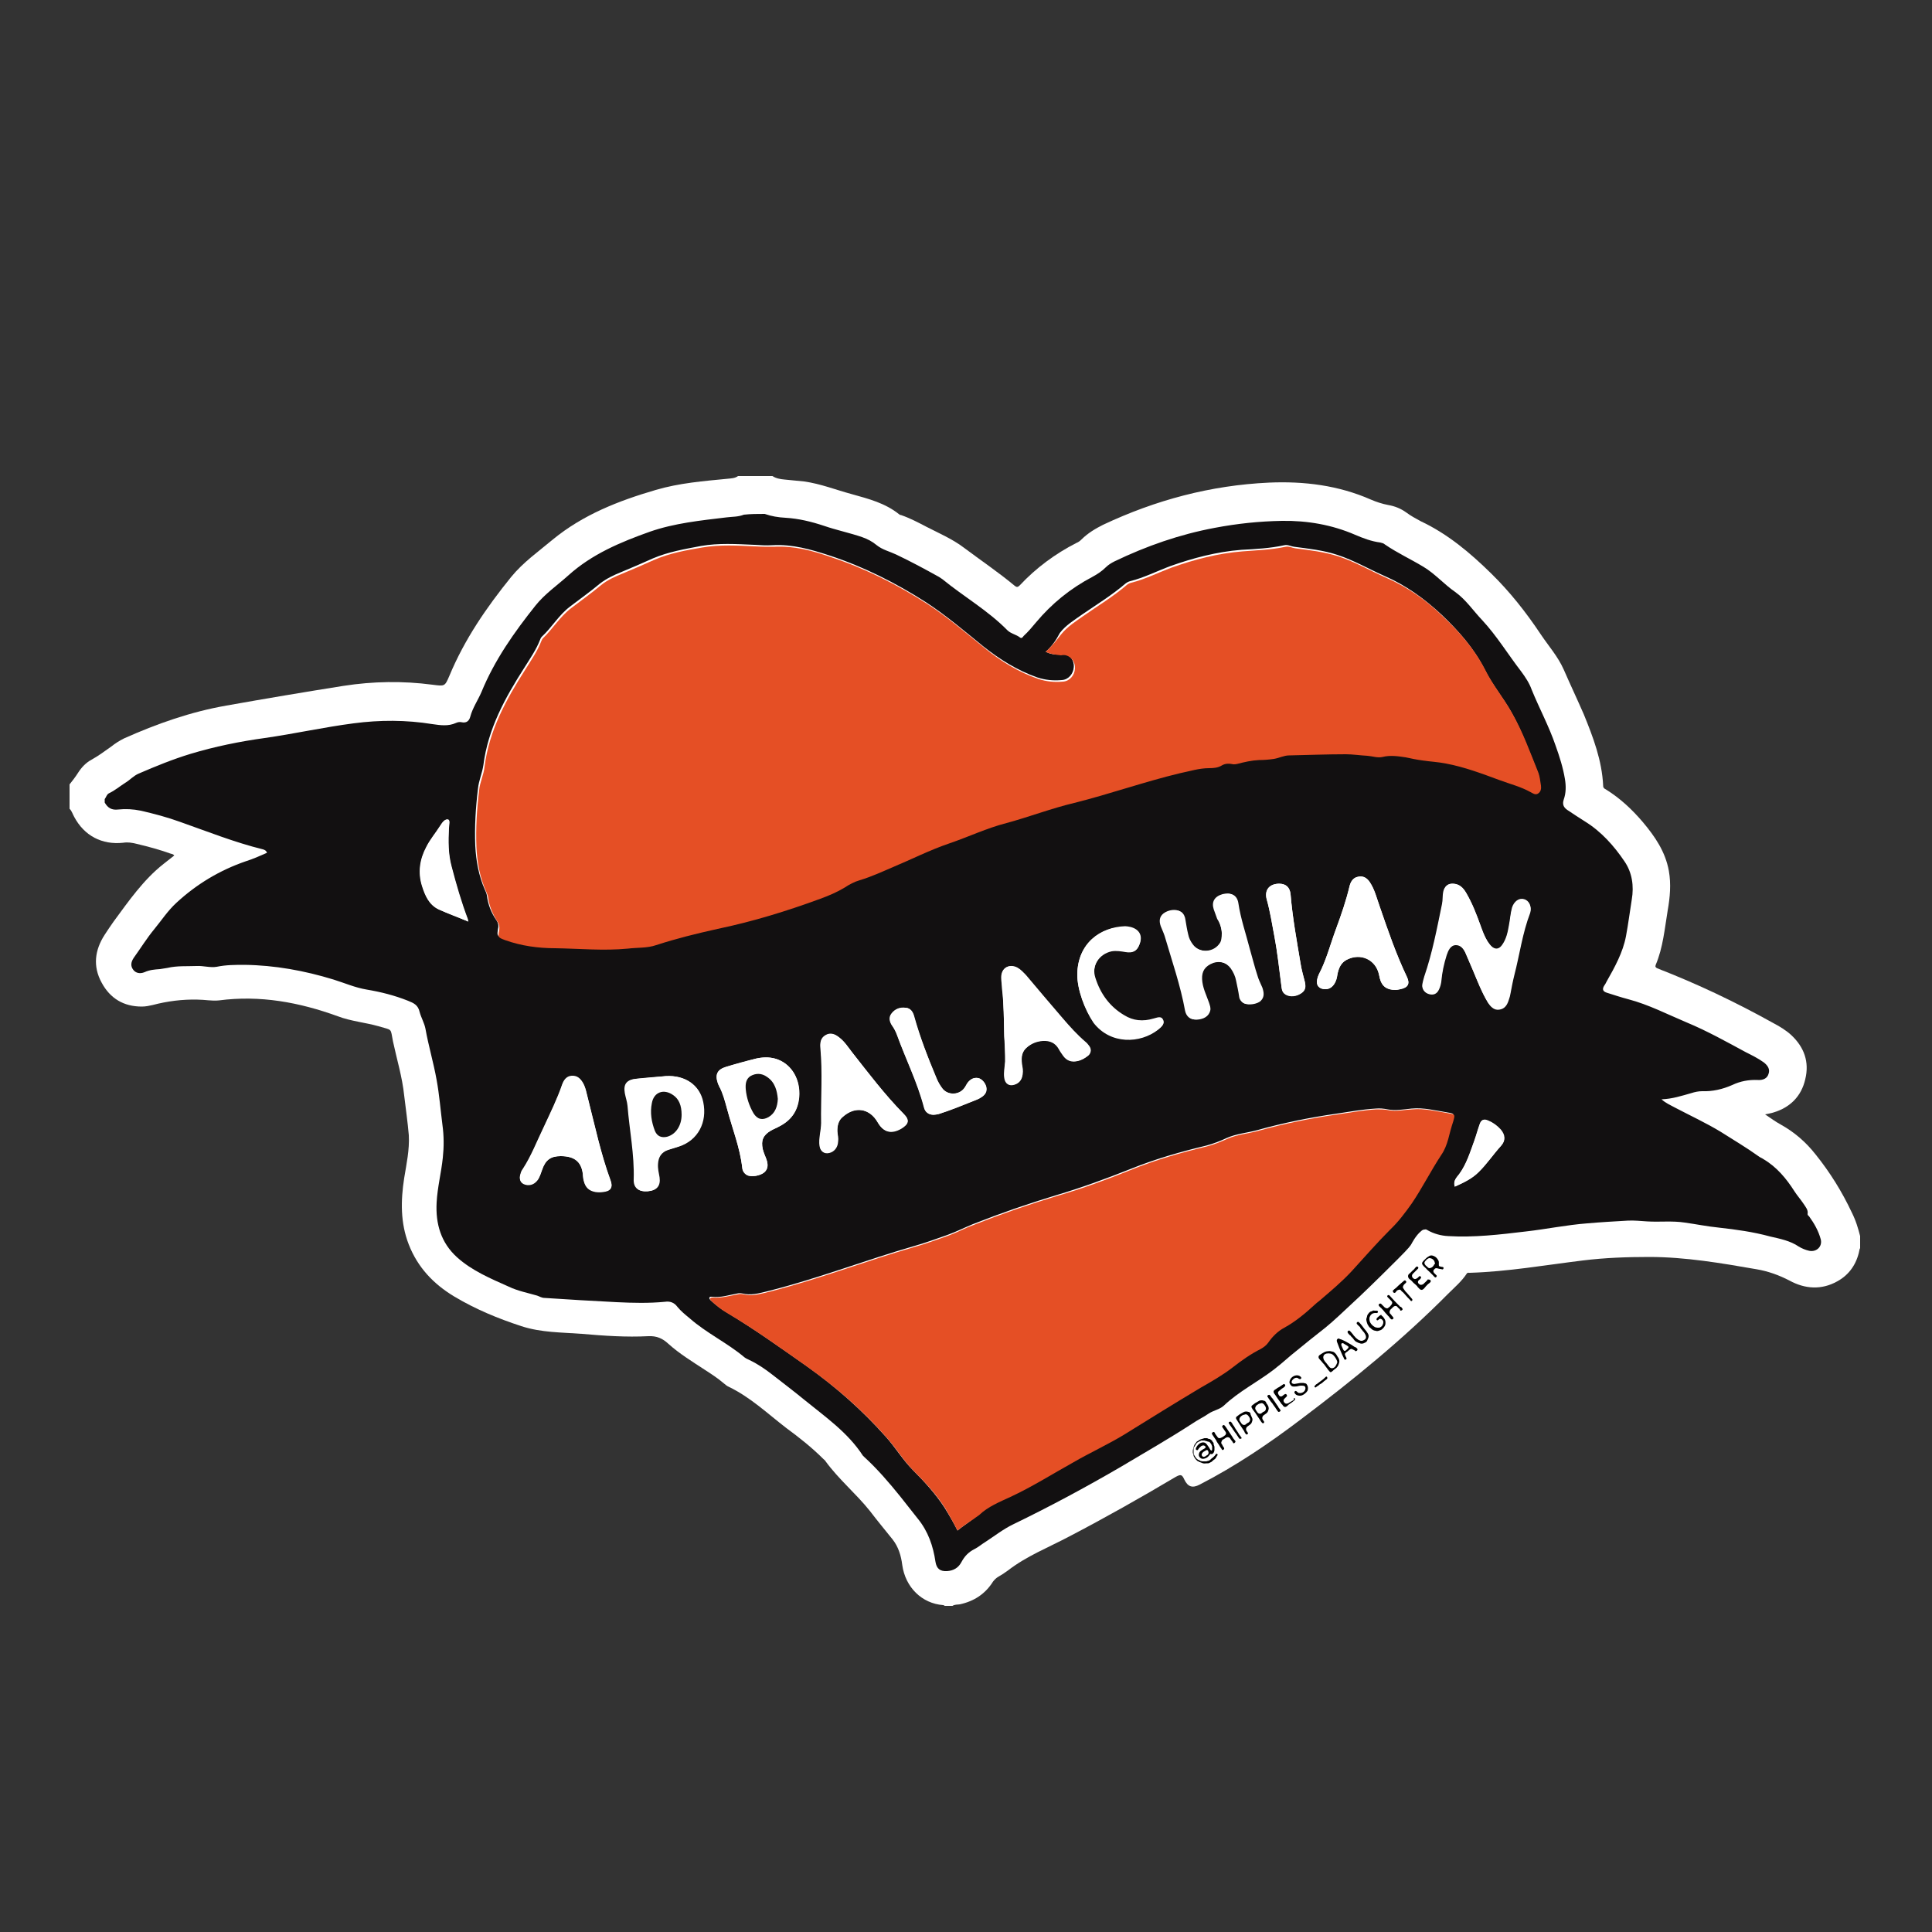 <svg xml:space="preserve" style="enable-background:new 0 0 500 500;" viewBox="0 0 500 500" y="0px" x="0px" xmlns:xlink="http://www.w3.org/1999/xlink" xmlns="http://www.w3.org/2000/svg" id="Layer_1" version="1.1">
<rect x="0" y="0" width="500" height="500" fill="#333333" stroke="none"/>
<style type="text/css">
	.st0{stroke:#000000;stroke-width:6;stroke-miterlimit:10;}
	.st1{fill:#FFFFFF;}
	.st2{fill:#121011;}
	.st3{fill:#E54F25;}
</style>
<path d="M543.8,761.2" class="st0"></path>
<g>
	<path d="M481.4,319.9c0,1,0,2.1,0,3.1c-0.1,0.2-0.2,0.4-0.2,0.6c-0.7,3.5-2.6,6.3-5.7,8c-4.1,2.3-8.4,2-12.4-0.2
		c-2.7-1.4-5.5-2.4-8.4-2.9c-9.2-1.6-18.5-3.2-27.9-3.2c-5.7,0-11.4,0.2-17.1,0.9c-9.8,1.2-19.5,2.9-29.3,3.2
		c-0.3,0-0.6-0.1-0.8,0.2c-1.3,2-3.2,3.6-4.8,5.2c-11.8,11.9-24.7,22.4-38.1,32.5c-8.3,6.3-16.9,12.1-26.2,16.9
		c-1.9,1-3.1,0.6-4-1.3c-0.6-1.3-0.9-1.4-2.2-0.7c-9.1,5.4-18.3,10.6-27.7,15.5c-5.3,2.8-10.9,5-15.7,8.7c-0.8,0.6-1.7,1.2-2.6,1.7
		c-0.5,0.3-0.9,0.7-1.3,1.2c-2,3.2-4.9,5.1-8.6,5.9c-0.6,0.1-1.3,0-1.9,0.4c-0.7,0-1.3,0-2,0c-0.1-0.1-0.3-0.2-0.4-0.2
		c-5.5-0.4-9.8-4.6-10.6-10.4c-0.3-2.4-1-4.7-2.5-6.6c-2-2.5-4-4.9-5.9-7.4c-3.6-4.5-8.1-8.2-11.5-12.9c-0.1-0.2-0.3-0.3-0.5-0.5
		c-3-3-6.3-5.6-9.7-8.1c-4.8-3.7-9.2-7.9-14.8-10.6c-0.5-0.2-0.9-0.6-1.3-0.9c-1.5-1.3-3.2-2.4-4.9-3.5c-3.2-2.1-6.5-4.1-9.4-6.7
		c-1.5-1.4-3-2.1-5.2-2c-5.7,0.3-11.5-0.1-17.2-0.6c-5.2-0.4-10.5-0.3-15.7-2c-6.1-2-11.9-4.4-17.4-7.7c-5.3-3.2-9.4-7.5-11.7-13.4
		c-2.2-5.6-2.1-11.4-1.2-17.2c0.6-3.7,1.4-7.3,1.2-11.1c-0.3-3.5-0.8-6.9-1.2-10.3c-0.5-4.8-1.9-9.3-2.9-14c-0.7-3.5,0-2.8-3.7-3.9
		c-3.5-1-7.2-1.3-10.6-2.6c-9.9-3.6-20.1-5.5-30.7-4.1c-1.9,0.2-3.7-0.2-5.6-0.2c-3.9-0.1-7.8,0.4-11.6,1.4
		c-0.9,0.2-1.8,0.4-2.8,0.4c-4.7,0-8.2-2.1-10.4-6.2c-2.3-4.2-1.8-8.4,0.8-12.4c0.8-1.2,1.5-2.3,2.3-3.4c3.9-5.3,7.7-10.8,12.9-14.9
		c0.9-0.7,1.9-1.5,2.8-2.2c-0.3-0.4-0.7-0.4-1-0.5c-2.8-1-5.7-1.8-8.7-2.5c-1.2-0.3-2.3-0.5-3.5-0.3c-5.5,0.6-10.1-1.8-12.7-6.7
		c-0.4-0.7-0.6-1.5-1.2-2.1c0-2.1,0-4.2,0-6.3c0.8-1,1.5-1.9,2.2-3c0.9-1.4,2-2.6,3.5-3.4c1.8-1,3.4-2.2,5.1-3.4
		c1-0.8,2.1-1.5,3.3-2.1c8.5-3.8,17.3-6.9,26.5-8.5c10.1-1.8,20.2-3.5,30.3-5.1c7.7-1.2,15.4-1.3,23-0.3c3.2,0.4,3.2,0.5,4.4-2.3
		c3.9-9.4,9.6-17.7,16-25.6c3.1-3.8,7.1-6.6,10.8-9.7c7.8-6.4,17-10,26.6-12.8c6.1-1.8,12.4-2.3,18.6-2.9c0.9-0.1,1.9-0.1,2.7-0.7
		c3,0,6,0,8.9,0c0.9,0.6,2,0.8,3.1,0.9c1.7,0.2,3.4,0.3,5.1,0.5c4.3,0.6,8.3,2.2,12.4,3.3c4.3,1.2,8.6,2.3,12.2,5.2
		c0.1,0.1,0.3,0.2,0.5,0.2c2.3,0.8,4.4,1.9,6.5,3c3.3,1.7,6.8,3.2,9.7,5.4c4.4,3.3,9,6.4,13.2,9.9c0.5,0.4,0.8,0.4,1.3-0.1
		c4.2-4.5,9.2-8.2,14.7-11c0.5-0.2,0.9-0.5,1.3-0.9c1.6-1.6,3.6-2.8,5.6-3.8c13.6-6.4,27.8-10.2,42.9-10.9c9.1-0.4,18,0.7,26.4,4.4
		c1.4,0.6,2.9,1.1,4.5,1.4c1.7,0.3,3.2,0.9,4.6,1.9c1.2,0.9,2.5,1.6,3.8,2.3c7,3.3,12.8,8.2,18.2,13.5c4.8,4.7,9,10,12.8,15.7
		c2,3,4.5,5.8,6,9.2c1.7,3.9,3.5,7.7,5.2,11.6c2.4,5.9,4.7,11.9,5,18.5c0,0.5,0.3,0.7,0.7,0.9c3.7,2.3,6.8,5.2,9.6,8.5
		c3.1,3.7,5.8,7.6,6.7,12.6c0.6,3.4,0.3,6.8-0.3,10.2c-0.8,4.8-1.2,9.6-3.1,14.1c-0.2,0.5,0,0.7,0.4,0.9c10.3,4,20.2,8.7,29.9,14.1
		c1.7,0.9,3.4,1.9,4.8,3.2c3.3,3.1,4.7,6.9,3.6,11.4c-1,4.4-3.9,7.3-8.2,8.6c-0.6,0.2-1.3,0.3-2.2,0.5c1.5,1,2.7,1.9,4,2.6
		c3.6,2,6.6,4.6,9.1,7.8c3.7,4.6,6.8,9.6,9.3,14.9C480.4,316.1,480.9,318,481.4,319.9z" class="st1"></path>
</g>
<g>
	<g>
		<path d="M197.9,133c1.7,0.6,3.5,0.9,5.4,1c3.4,0.2,6.7,1,10,2.1c3.2,1.1,6.6,1.8,9.8,2.9c1.4,0.5,2.6,1.1,3.8,2.1
			c1.5,1.2,3.3,1.6,5,2.4c3.8,1.8,7.5,3.8,11.1,5.8c0.3,0.2,0.6,0.4,0.9,0.6c5.5,4.5,11.8,8.1,16.8,13.2c0.9,0.9,2.3,1.1,3.3,1.9
			c0.4,0.3,0.7-0.1,0.9-0.4c1.2-1.1,2.2-2.3,3.2-3.5c4.1-4.9,8.9-8.8,14.6-11.8c1.3-0.7,2.5-1.5,3.5-2.5c0.6-0.6,1.4-1.1,2.2-1.5
			c8.3-4,16.9-7,26-8.7c5.8-1.1,11.5-1.7,17.4-1.8c6.5-0.1,12.9,1,18.9,3.6c2.1,0.9,4.2,1.7,6.5,2c0.4,0.1,0.9,0.2,1.2,0.5
			c3.2,2.2,6.7,3.8,10,5.8c3,1.8,5.3,4.5,8.2,6.5c2.8,2,4.7,4.9,7,7.3c3.8,4.1,6.7,8.9,10.1,13.3c1.1,1.5,2.1,3,2.7,4.7
			c2,4.9,4.5,9.5,6.2,14.5c1,2.8,1.9,5.6,2.4,8.6c0.3,1.8,0.3,3.6-0.3,5.3c-0.4,1.2-0.1,2,0.9,2.7c1.5,1,3,2,4.6,3
			c4.2,2.6,7.5,6.3,10.2,10.3c2,2.9,2.5,6.4,1.9,9.9c-0.5,3.1-0.9,6.3-1.5,9.5c-0.8,4.2-2.9,8-5,11.7c-0.2,0.4-0.4,0.8-0.7,1.2
			c-0.5,0.9-0.2,1.4,0.7,1.7c1.9,0.6,3.7,1.2,5.6,1.7c5.3,1.4,10.1,3.9,15.1,6c5.3,2.2,10.3,5,15.3,7.7c1.6,0.8,3.2,1.6,4.6,2.6
			c1.2,0.9,1.7,1.9,1.3,3c-0.3,1.1-1.3,1.7-2.8,1.6c-2.3-0.1-4.5,0.3-6.6,1.3c-2.5,1.1-5.1,1.7-7.8,1.6c-0.9,0-1.9,0.2-2.8,0.5
			c-2.5,0.7-4.9,1.5-7.7,1.6c1.1,1,2.3,1.5,3.4,2.1c4,2.1,8.1,4,11.9,6.3c3.3,2.1,6.7,4.1,9.9,6.4c0.4,0.3,0.8,0.4,1.2,0.7
			c3.4,2,5.9,5,8,8.3c0.7,1.1,1.6,2.1,2.4,3.3c0.5,0.8,1.2,1.5,1,2.6c0,0.3,0.2,0.4,0.4,0.6c1.3,1.8,2.4,3.7,3,5.9
			c0.5,1.9-1.1,3.4-3,3c-0.9-0.2-1.9-0.6-2.7-1.1c-2.2-1.5-4.8-2-7.4-2.6c-4.4-1.2-8.8-1.8-13.3-2.3c-3-0.3-5.9-0.9-8.8-1.3
			c-3.2-0.5-6.5-0.1-9.7-0.3c-1.7-0.1-3.4-0.3-5.1-0.2c-3.5,0.2-7,0.4-10.4,0.7c-5.3,0.4-10.6,1.5-15.9,2.1
			c-6.7,0.8-13.4,1.6-20.1,1.2c-1.9-0.1-3.7-0.6-5.3-1.5c-0.3-0.2-0.5-0.3-0.8-0.2c-0.4,0-0.7,0.2-0.9,0.4c-1.4,1.1-2.5,3.3-2.5,3.3
			c-0.3,0.5-0.5,0.9-3.5,3.9c-6.1,6.1-9.8,9.6-9.8,9.6c-4.6,4.3-6.9,6.5-9,8.2c-2.1,1.7-2.6,2-6.5,5.2c-3.9,3.1-3.7,3.2-6.9,5.7
			c-4.2,3.2-9,5.6-12.9,9.3c-1.1,1-2.7,1.2-4,2.1c-1.3,0.9-2.8,1.6-4.1,2.5c-6,3.9-12.3,7.5-18.5,11.2c-9.1,5.3-18.4,10.3-27.9,14.9
			c-2.5,1.2-4.8,3-7.1,4.5c-1,0.6-1.9,1.4-2.9,1.9c-1.6,0.8-2.6,1.9-3.4,3.4c-0.8,1.5-2.1,2.2-3.7,2.3c-1.8,0.1-2.7-0.6-3-2.4
			c-0.6-4.1-1.9-7.9-4.6-11.2c-1.5-1.9-3-3.8-4.5-5.7c-2.9-3.6-6-7.2-9.4-10.3c-0.1-0.1-0.2-0.2-0.3-0.3c-3.9-6-9.7-10-15.1-14.4
			c-2.8-2.3-5.6-4.4-8.4-6.6c-1.8-1.4-3.7-2.7-5.8-3.7c-0.4-0.2-0.9-0.4-1.3-0.7c-4.5-3.8-9.9-6.3-14.3-10.2
			c-1.1-0.9-2.2-1.8-3.1-2.9c-0.8-1.1-1.9-1.5-3.2-1.3c-4.2,0.4-8.3,0.3-12.5,0.1c-6.2-0.3-12.5-0.7-18.7-1.1
			c-0.7,0-1.3-0.4-1.9-0.6c-2.4-0.7-5-1.2-7.3-2.3c-4.7-2.1-9.5-4.1-13.4-7.6c-4.2-3.8-5.6-8.7-5.3-14.2c0.2-3.9,1.2-7.7,1.6-11.6
			c0.3-2.8,0.3-5.6-0.1-8.5c-0.5-3.9-0.8-7.8-1.5-11.6c-0.8-4.5-2.1-8.8-2.9-13.3c-0.3-1.5-1.1-2.8-1.5-4.3c-0.4-1.8-1.5-2.3-3-2.9
			c-3.5-1.4-7.1-2.3-10.7-2.9c-3-0.5-5.7-1.7-8.6-2.6c-7.5-2.3-15.2-3.7-23-3.8c-2.4,0-4.8,0-7.2,0.5c-1.7,0.3-3.5-0.3-5.2-0.2
			c-2.5,0.1-5.1-0.1-7.6,0.5c-0.6,0.1-1.2,0.2-1.9,0.3c-1.4,0.1-2.7,0.2-4,0.8c-1.2,0.5-2.3,0.2-2.9-0.6c-0.7-0.9-0.7-1.9,0.1-3.1
			c1.8-2.5,3.4-5.1,5.3-7.4c1.9-2.3,3.5-4.8,5.8-6.9c5.2-4.8,11.2-8.4,17.9-10.7c1.9-0.6,3.7-1.4,5.5-2.2c-0.2-0.6-0.7-0.8-1.1-0.9
			c-7.3-1.8-14.3-4.6-21.4-7.1c-3.3-1.2-6.7-2.1-10.2-2.9c-1.9-0.4-3.9-0.5-5.8-0.3c-1.7,0.2-2.7-0.4-3.5-1.8c0-0.3,0-0.6,0-0.9
			c0.4-0.5,0.5-1.2,1.1-1.5c1.5-0.7,2.8-1.8,4.2-2.7c1.2-0.7,2.1-1.8,3.5-2.4c4.4-1.9,8.8-3.7,13.4-5.1c6.3-1.9,12.7-3.2,19.2-4.1
			c7.7-1.1,15.3-2.8,23-3.8c6.8-0.9,13.6-0.9,20.4,0.2c2.1,0.3,4.1,0.6,6.1-0.3c0.4-0.2,1-0.3,1.4-0.2c1.3,0.3,2-0.3,2.3-1.4
			c0.6-2.3,2-4.3,2.9-6.4c3.4-8.3,8.5-15.5,14-22.4c2.4-3,5.6-5.2,8.5-7.8c6.1-5.5,13.5-8.6,21.1-11.3c6.3-2.2,13.1-2.9,19.8-3.7
			c1.5-0.2,3-0.1,4.5-0.7C194.3,133,196.1,133,197.9,133z M270.6,168.7c1.4,0.6,2.4,0.8,3.7,0.5c0.4-0.1,0.9-0.1,1.3,0
			c1.5,0.4,2.4,1.9,2.3,3.4c-0.1,1.8-1.4,3.3-3.1,3.4c-2.2,0.2-4.3,0-6.4-0.7c-5.1-1.8-9.6-4.6-13.9-8c-4.8-3.9-9.6-8-14.8-11.4
			c-7.8-5-16.1-9.2-24.9-12.1c-4.9-1.6-9.7-3-14.9-2.7c-1.6,0.1-3.1,0-4.7-0.1c-4.6-0.2-9.2-0.5-13.8,0.3c-4.2,0.8-8.4,1.5-12.4,3.2
			c-2.7,1.2-5.4,2.4-8.1,3.5c-2,0.8-3.9,1.7-5.6,3c-2.5,2.1-5.2,4-7.8,6c-2.9,2.2-4.7,5.4-7.3,7.8c-0.2,0.2-0.3,0.4-0.4,0.7
			c-1,2.6-2.6,4.9-4.1,7.3c-5,7.8-9.4,15.8-10.6,25.2c-0.3,2.1-1.2,4-1.4,6.1c-0.6,4.9-0.9,9.8-0.7,14.8c0.2,3.9,0.9,7.8,2.5,11.4
			c0.2,0.4,0.4,0.9,0.5,1.4c0.3,2.4,1.1,4.5,2.5,6.5c0.4,0.6,0.6,1.4,0.4,2.1c-0.3,1.9-0.3,1.9,1.5,2.6c4.2,1.6,8.6,2.1,13,2.1
			c6.3,0.1,12.5,0.7,18.8,0.1c2.4-0.2,5-0.1,7.3-0.9c5.2-1.7,10.6-3,15.9-4.2c9.1-2,17.9-4.6,26.6-7.8c2.2-0.8,4.3-1.7,6.3-2.9
			c1.2-0.8,2.5-1.4,3.9-1.9c2.9-1,5.7-2.2,8.6-3.4c4.9-2,9.5-4.4,14.5-6.1c5-1.7,9.7-3.9,14.9-5.3c5.9-1.5,11.6-3.7,17.5-5.2
			c9.2-2.3,18.2-5.5,27.4-7.7c2.5-0.6,4.9-1.4,7.5-1.3c1.2,0,2.3-0.1,3.3-0.7c1-0.6,2-0.5,3-0.3c0.4,0.1,0.7,0,1-0.1
			c1.8-0.5,3.6-0.9,5.6-1c1.3-0.1,2.6-0.1,3.9-0.3c1.3-0.2,2.5-0.9,3.9-0.9c4.9-0.1,9.8-0.2,14.7-0.3c1.9,0,3.8,0.2,5.6,0.4
			c1.3,0.1,2.6,0.5,3.9,0.3c2-0.5,4-0.1,6,0.1c1.5,0.2,2.9,0.5,4.3,0.8c2,0.3,4.1,0.4,6.1,0.8c4.8,0.9,9.4,2.6,13.9,4.3
			c2.7,1,5.5,1.6,8,3.1c0.6,0.3,1.2,0.8,1.9,0.4c0.8-0.5,0.9-1.3,0.8-2.1c-0.1-1.1-0.2-2.3-0.7-3.4c-2.1-5.2-4-10.5-6.8-15.4
			c-2.1-3.7-4.9-7-6.8-10.9c-2.8-5.5-6.7-9.9-11.1-14.1c-4.4-4.1-9.2-7.6-14.7-10c-4.1-1.8-8-4.1-12.3-5.5
			c-3.6-1.2-7.4-1.6-11.2-2.1c-0.8-0.1-1.6-0.6-2.5-0.4c-3.7,0.8-7.4,1-11.2,1.2c-6.3,0.5-12.4,2.1-18.3,4.2
			c-3.5,1.3-6.8,3-10.4,3.9c-0.4,0.1-0.8,0.3-1.2,0.6c-3.5,3-7.4,5.4-11.2,8c-2.1,1.5-4.3,2.8-5.8,4.8
			C273.3,165.7,272.2,167.3,270.6,168.7z M247.8,396.1c1.8-1.5,3.8-2.6,5.4-4.2c2.3-2.1,5.3-3.3,8.1-4.7c5.6-2.6,10.9-5.9,16.2-8.9
			c4.4-2.5,9-4.6,13.2-7.2c6.6-4.1,13.2-8.2,19.9-12.2c2.8-1.7,5.6-3.2,8.2-5.2c2.3-1.8,4.7-3.5,7.3-4.8c0.8-0.4,1.4-0.9,1.9-1.6
			c1.1-1.6,2.5-3,4.2-3.9c2.9-1.6,5.4-3.7,7.8-5.9c0.4-0.3,0.8-0.6,1.2-1c2.9-2.5,5.8-4.9,8.4-7.7c3.3-3.6,6.5-7.4,10-10.8
			c2.1-2.1,3.9-4.4,5.6-6.8c2.7-4,4.9-8.4,7.6-12.5c0.8-1.2,1.3-2.6,1.8-4.1c0.4-1.5,0.9-3,1.3-4.6c0.5-1.8,0.5-1.8-1.3-2.1
			c-3.1-0.5-6.1-1.3-9.3-1c-2.1,0.2-4.1,0.6-6.2,0.2c-1-0.2-2-0.3-3.1-0.2c-3.4,0.2-6.7,0.8-10,1.3c-7,1-13.9,2.4-20.7,4.3
			c-2.6,0.7-5.3,0.9-7.8,2c-1.7,0.8-3.5,1.5-5.4,2c-6.7,1.6-13.3,3.5-19.7,6.1c-6.3,2.5-12.6,4.8-19,6.7c-7.3,2.2-14.5,4.7-21.6,7.5
			c-2.2,0.9-4.4,2-6.6,2.8c-2.9,1-5.8,2.1-8.7,2.9c-12.5,3.6-24.6,8.3-37.2,11.5c-2.1,0.5-4.2,1.2-6.4,0.9c-0.6-0.1-1.2-0.3-1.8-0.2
			c-2.3,0.4-4.5,1.2-6.9,0.9c-0.6-0.1-0.9,0.3-0.3,0.9c1.3,1.2,2.8,2.4,4.4,3.3c7,4.2,13.7,9,20.4,13.7c7.6,5.4,14.5,11.5,20.7,18.5
			c2.4,2.7,4.3,5.9,6.9,8.5c3,3,5.8,6.1,8.1,9.6C245.7,392.2,246.8,394.1,247.8,396.1z M376,228.7c-1.3,0-2.2,0.7-2.5,2.1
			c-0.2,1-0.1,2.1-0.3,3.1c-1.3,6.3-2.5,12.7-4.6,18.8c-0.2,0.7-0.4,1.4-0.5,2c-0.2,1.1,0.5,2.1,1.7,2.4c1.1,0.3,1.9-0.1,2.5-1.2
			c0.3-0.6,0.5-1.3,0.6-2c0.2-2.3,0.7-4.6,1.4-6.9c0.4-1.2,1-2.6,2.4-2.6c1.3,0,2.1,1.1,2.6,2.3c0.6,1.4,1.2,2.8,1.8,4.2
			c1.2,2.8,2.3,5.7,3.9,8.4c0.6,1,1.5,2,2.9,1.8c1.5-0.2,2.1-1.3,2.5-2.6c0.2-0.5,0.3-1,0.4-1.5c0.3-1.6,0.6-3.2,1-4.8
			c1.4-5.4,2.1-10.9,4.1-16.1c0.6-1.5-0.2-3.1-1.5-3.4c-1.3-0.4-2.6,0.6-3.1,2.2c-0.4,1.5-0.5,3.1-0.8,4.6c-0.3,1.8-0.7,3.6-1.8,5.1
			c-0.8,1.1-1.8,1.2-2.8,0.2c-0.4-0.4-0.7-0.9-1-1.3c-0.8-1.3-1.3-2.7-1.8-4.1c-1-2.9-2.1-5.7-3.7-8.4
			C378.7,229.8,377.7,228.7,376,228.7z M316.2,241.5c0,1.3-0.1,1.8-0.4,2.4c-1.6,2.7-5.5,2.9-7.4,0.4c-0.6-0.8-1-1.7-1.2-2.6
			c-0.2-1.2-0.4-2.5-0.7-3.7c-0.2-0.8-0.4-1.6-1.1-2.1c-1-0.7-3-0.5-4.3,0.5c-1,0.8-1.2,1.9-0.7,3.3c0.3,0.8,0.7,1.6,1,2.5
			c1.9,6.5,4.1,12.8,5.3,19.4c0.3,1.4,1.3,2.3,2.6,2.2c1.9,0,3.2-0.8,3.6-2.3c0.2-0.7-0.1-1.4-0.3-2.1c-0.7-2-1.7-3.9-1.8-6.1
			c-0.1-2.1,0.8-3.5,2.9-4.2c1.8-0.6,3.6-0.1,4.8,1.5c0.7,1,1.2,2.1,1.4,3.2c0.3,1.4,0.6,2.8,0.8,4.2c0.1,0.7,0.5,1.2,1.1,1.6
			c1,0.5,3.4,0.1,4.2-0.7c1-1,0.8-2.2,0.4-3.4c-0.1-0.3-0.3-0.6-0.4-0.9c-0.3-0.6-0.6-1.3-0.8-2c-0.7-2.4-1.4-4.9-2.1-7.3
			c-1.1-3.8-2.3-7.6-2.9-11.6c-0.3-2.1-1.8-2.8-3.8-2.3c-2.1,0.6-2.9,2-2.3,3.9c0.3,0.8,0.6,1.7,0.9,2.5
			C315.9,239.2,316.2,240.5,316.2,241.5z M361.2,256.2c0.2,0,0.7-0.1,1.2-0.2c2-0.4,2.5-1.4,1.7-3.2c-2.8-5.8-4.9-12-7-18.1
			c-0.8-2.2-1.3-4.4-2.6-6.4c-0.7-1.1-1.7-1.7-3-1.4c-1.2,0.2-1.9,1.2-2.2,2.3c-0.9,3.8-2.2,7.5-3.5,11.1c-1.5,4-2.5,8.1-4.5,11.9
			c-0.2,0.4-0.3,0.8-0.4,1.2c-0.4,1.6,0.5,2.6,2.1,2.6c1.1,0,1.9-0.6,2.4-1.5c0.4-0.7,0.6-1.4,0.7-2.2c0.3-1.6,0.9-3.1,2.4-3.9
			c3.6-1.9,7.6,0,8.4,3.9c0.1,0.3,0.1,0.6,0.2,0.9C357.6,255.2,358.9,256.2,361.2,256.2z M216.7,292.8c0-1.7,0.4-2.9,1.3-3.8
			c3.2-2.8,7-2.2,9.1,1.4c1.5,2.6,3.4,3.1,6.1,1.6c2-1.1,2.2-2.2,0.6-3.8c-4.9-5-9.1-10.6-13.4-16c-1-1.3-1.9-2.7-3.2-3.7
			c-1.1-0.9-2.3-1.4-3.6-0.6c-1.2,0.7-1.4,1.9-1.3,3.2c0.6,6.5,0.1,13,0.2,19.5c0,2-0.7,4-0.4,6c0.2,1.3,1.1,1.9,2.4,1.7
			c1.3-0.3,2.2-1.4,2.3-2.9C217,294.5,216.7,293.6,216.7,292.8z M259.9,268.1c0.2,2.2,0.3,4.5,0.2,6.7c-0.1,1.4-0.4,2.8-0.2,4.2
			c0.2,1.5,1.3,2.2,2.7,1.7c0.9-0.3,1.5-0.9,1.8-1.8c0.3-0.9,0.2-1.8,0.1-2.8c-0.3-1.8-0.4-3.5,1.1-4.9c1.2-1.1,2.7-1.7,4.3-1.8
			c1.8-0.1,3.2,0.5,4.1,2.1c0.3,0.6,0.7,1.1,1.1,1.7c0.9,1.3,2.2,1.8,3.8,1.4c1-0.2,1.9-0.8,2.7-1.4c0.8-0.7,0.8-1.6,0.2-2.4
			c-0.3-0.4-0.6-0.7-1-1.1c-2.1-1.9-4-3.9-5.8-6c-3.2-3.8-6.4-7.5-9.6-11.3c-0.6-0.7-1.3-1.4-2.2-1.9c-2.2-1.1-4.1,0-4.1,2.5
			c0,0.9,0.2,1.9,0.2,2.8C259.8,259.8,259.8,263.9,259.9,268.1z M145.1,299.2c3.8,0,5.6,1.7,5.8,5.4c0,0.4,0.1,0.7,0.2,1.1
			c0.4,1.6,1.3,2.5,3,2.8c0.7,0.1,1.3,0.1,2,0c1.9-0.2,2.6-1.1,1.9-2.9c-2.5-6.8-4-14-5.8-21c-0.4-1.5-0.6-3-1.4-4.3
			c-0.6-1.1-1.5-1.9-2.9-1.7c-1.3,0.1-2,1.1-2.4,2.2c-1.3,3.8-3.1,7.5-4.8,11.1c-1.7,3.6-3.1,7.4-5.4,10.8c-0.3,0.4-0.4,0.9-0.6,1.3
			c-0.5,1.5,0.2,2.5,1.7,2.7c1.1,0.1,1.9-0.3,2.6-1.1c0.7-0.8,0.9-1.9,1.3-2.8C141.2,300.1,142.5,299.2,145.1,299.2z M206.9,283.1
			c0-4.4-2.4-8-6.2-9.1c-1.7-0.5-3.5-0.4-5.2,0c-2.5,0.7-5.1,1.4-7.6,2.1c-2.3,0.7-2.9,2-2.1,4.3c0.1,0.2,0.2,0.5,0.3,0.7
			c1.1,1.9,1.6,3.9,2.1,6c1.4,5,3.3,9.9,3.9,15.1c0.1,0.8,0.5,1.5,1.2,1.9c1.1,0.6,3.5,0.2,4.5-0.7c0.9-0.8,1.1-1.9,0.5-3.5
			c-0.3-0.8-0.7-1.7-0.9-2.5c-0.5-2.2,0.1-3.6,2.1-4.8c0.7-0.4,1.5-0.7,2.2-1.1C205.2,289.7,206.8,286.9,206.9,283.1z M172.3,278.5
			c-2.6,0.2-5.2,0.4-7.8,0.7c-2.4,0.3-3.2,1.4-2.8,3.7c0.2,1.1,0.6,2.2,0.7,3.3c0.5,6.3,1.8,12.6,1.6,19c-0.1,2.2,1.2,3.2,3.5,3.1
			c2.3-0.2,3.4-1.4,3-3.6c-0.2-1.2-0.5-2.3-0.4-3.5c0.1-1.8,0.9-3,2.6-3.6c1-0.3,1.9-0.6,2.9-0.9c4.8-1.6,7.3-6.2,6.2-11.5
			C181.1,280.9,177.3,278.2,172.3,278.5z M278.8,252.2c0,3.9,1.9,9.1,4.3,12.3c4.4,5.7,12.1,5.4,16.7,1.8c0.7-0.6,1.8-1.3,1.2-2.4
			c-0.5-1.1-1.6-0.5-2.5-0.3c-2.7,0.8-5.2,0.6-7.6-0.9c-3.7-2.2-6.1-5.5-7.4-9.6c-1.1-3.2,0.9-6.4,4.3-7.1c1.2-0.3,2.4-0.1,3.6,0.2
			c1.8,0.4,2.9-0.2,3.5-1.8c0.9-2.2,0-3.9-2.3-4.5c-0.5-0.1-1-0.2-1.4-0.2C284.8,239.9,278.9,244.1,278.8,252.2z M241.6,288.5
			c0.4,0,0.9-0.1,1.4-0.2c3-1,5.9-2.2,8.8-3.3c0.8-0.3,1.6-0.6,2.3-1.1c0.9-0.6,1.4-1.4,1.2-2.5c-0.2-1-1.2-2.2-2.1-2.4
			c-1.2-0.2-2,0.3-2.7,1.2c-0.3,0.4-0.5,0.9-0.8,1.3c-1.3,1.9-4.2,2.1-5.7,0.3c-0.7-0.9-1.3-1.9-1.7-3c-2.2-5.2-4.2-10.4-5.7-15.8
			c-0.3-1.1-0.9-2.1-2.2-2.2c-1.4-0.1-2.8,0.4-3.6,1.5c-0.8,1.1-0.5,2.2,0.2,3.2c0.5,0.7,0.9,1.5,1.2,2.3c2.2,6.3,5.3,12.3,7,18.8
			C239.4,287.8,240.4,288.5,241.6,288.5z M331.1,228.7c-2.5,0-3.9,1.5-3.3,3.9c0.9,3.2,1.4,6.4,2,9.6c0.8,4.2,1.2,8.5,1.8,12.7
			c0.1,0.7,0.1,1.5,0.7,2.1c0.9,0.9,2.7,1,4.1,0.2c1.3-0.7,1.6-1.6,1.3-3.1c-0.4-1.6-0.9-3.1-1.1-4.7c-1-6-2.1-11.9-2.6-18
			C333.8,229.6,332.8,228.8,331.1,228.7z M121.2,238.5c-0.1-0.4-0.2-0.5-0.2-0.6c-1.7-4.4-3-9-4.2-13.6c-0.9-3.2-0.8-6.6-0.7-10
			c0-0.8,0.4-2.1-0.2-2.2c-0.8-0.2-1.5,0.8-2,1.6c-1.2,1.9-2.6,3.5-3.6,5.5c-1.7,3.2-2.2,6.6-1.1,10.1c0.8,2.5,1.8,4.9,4.4,6.1
			C116.1,236.5,118.6,237.4,121.2,238.5z M376.5,307.1c2.2-1,4.4-2,6.1-3.7c2.2-2.1,3.8-4.6,5.8-6.8c1.2-1.4,1.1-2.8-0.1-4.2
			c-0.9-1-1.9-1.8-3.2-2.3c-1.2-0.5-1.8-0.3-2.2,0.9c-0.5,1.4-0.9,2.9-1.4,4.3c-1.1,3-2,6-3.9,8.6C377,304.7,376,305.6,376.5,307.1z" class="st2"></path>
		<path d="M270.6,168.7c1.6-1.4,2.8-3,4-4.5c1.6-2,3.8-3.4,5.8-4.8c3.7-2.6,7.7-5,11.2-8c0.3-0.3,0.8-0.5,1.2-0.6
			c3.6-0.9,6.9-2.6,10.4-3.9c5.9-2.1,12-3.7,18.3-4.2c3.7-0.3,7.5-0.4,11.2-1.2c0.9-0.2,1.7,0.3,2.5,0.4c3.8,0.5,7.5,0.9,11.2,2.1
			c4.3,1.4,8.2,3.7,12.3,5.5c5.5,2.4,10.4,5.8,14.7,10c4.4,4.1,8.3,8.6,11.1,14.1c1.9,3.8,4.7,7.1,6.8,10.9
			c2.8,4.9,4.7,10.2,6.8,15.4c0.4,1,0.5,2.2,0.7,3.4c0.1,0.8,0,1.6-0.8,2.1c-0.7,0.4-1.3-0.1-1.9-0.4c-2.5-1.4-5.3-2.1-8-3.1
			c-4.6-1.7-9.1-3.4-13.9-4.3c-2-0.4-4.1-0.5-6.1-0.8c-1.5-0.2-2.9-0.5-4.3-0.8c-2-0.3-4-0.6-6-0.1c-1.3,0.3-2.6-0.2-3.9-0.3
			c-1.9-0.1-3.8-0.4-5.6-0.4c-4.9,0-9.8,0.2-14.7,0.3c-1.3,0-2.6,0.7-3.9,0.9c-1.3,0.2-2.7,0.3-3.9,0.3c-1.9,0.1-3.7,0.5-5.6,1
			c-0.4,0.1-0.6,0.1-1,0.1c-1-0.2-2-0.3-3,0.3c-1,0.6-2.1,0.7-3.3,0.7c-2.6,0-5,0.8-7.5,1.3c-9.2,2.2-18.2,5.4-27.4,7.7
			c-5.9,1.4-11.6,3.6-17.5,5.2c-5.1,1.3-9.9,3.6-14.9,5.3c-5,1.7-9.7,4.1-14.5,6.1c-2.8,1.2-5.6,2.5-8.6,3.4
			c-1.4,0.4-2.7,1.1-3.9,1.9c-2,1.2-4.1,2.1-6.3,2.9c-8.7,3.2-17.5,5.9-26.6,7.8c-5.4,1.2-10.7,2.5-15.9,4.2
			c-2.3,0.8-4.9,0.6-7.3,0.9c-6.3,0.6-12.5,0-18.8-0.1c-4.4,0-8.8-0.6-13-2.1c-1.8-0.7-1.9-0.7-1.5-2.6c0.1-0.8,0-1.5-0.4-2.1
			c-1.3-2-2.2-4.1-2.5-6.5c-0.1-0.5-0.3-0.9-0.5-1.4c-1.6-3.6-2.3-7.4-2.5-11.4c-0.2-5,0.1-9.9,0.7-14.8c0.2-2.1,1.2-4,1.4-6.1
			c1.2-9.4,5.6-17.4,10.6-25.2c1.5-2.4,3.1-4.7,4.1-7.3c0.1-0.2,0.2-0.5,0.4-0.7c2.6-2.5,4.4-5.6,7.3-7.8c2.6-2,5.3-3.9,7.8-6
			c1.6-1.3,3.6-2.2,5.6-3c2.7-1.1,5.4-2.3,8.1-3.5c3.9-1.7,8.2-2.5,12.4-3.2c4.6-0.8,9.2-0.5,13.8-0.3c1.6,0.1,3.1,0.1,4.7,0.1
			c5.2-0.3,10.1,1,14.9,2.7c8.8,2.9,17.1,7.1,24.9,12.1c5.2,3.4,10,7.5,14.8,11.4c4.2,3.4,8.7,6.2,13.9,8c2.1,0.7,4.2,0.9,6.4,0.7
			c1.7-0.1,3-1.6,3.1-3.4c0.1-1.6-0.9-3-2.3-3.4c-0.4-0.1-0.9-0.1-1.3,0C272.9,169.4,272,169.3,270.6,168.7z" class="st3"></path>
		<path d="M247.8,396.1c-1-2-2.1-3.9-3.2-5.8c-2.3-3.6-5.2-6.7-8.1-9.6c-2.6-2.6-4.5-5.8-6.9-8.5
			c-6.1-7-13.1-13.1-20.7-18.5c-6.7-4.7-13.3-9.5-20.4-13.7c-1.6-0.9-3-2-4.4-3.3c-0.6-0.6-0.3-0.9,0.3-0.9c2.4,0.2,4.6-0.5,6.9-0.9
			c0.6-0.1,1.2,0.1,1.8,0.2c2.2,0.3,4.3-0.4,6.4-0.9c12.6-3.2,24.7-7.9,37.2-11.5c2.9-0.8,5.8-1.9,8.7-2.9c2.2-0.8,4.4-2,6.6-2.8
			c7.1-2.8,14.3-5.3,21.6-7.5c6.5-1.9,12.8-4.2,19-6.7c6.4-2.6,13-4.5,19.7-6.1c1.9-0.5,3.6-1.2,5.4-2c2.5-1.1,5.2-1.3,7.8-2
			c6.8-1.9,13.7-3.3,20.7-4.3c3.3-0.5,6.7-1.1,10-1.3c1.1,0,2.1,0,3.1,0.2c2.1,0.4,4.1-0.1,6.2-0.2c3.1-0.3,6.2,0.5,9.3,1
			c1.8,0.3,1.8,0.3,1.3,2.1c-0.5,1.5-0.9,3-1.3,4.6c-0.4,1.4-0.9,2.8-1.8,4.1c-2.7,4.1-4.9,8.5-7.6,12.5c-1.7,2.4-3.5,4.8-5.6,6.8
			c-3.5,3.5-6.7,7.2-10,10.8c-2.6,2.8-5.5,5.2-8.4,7.7c-0.4,0.3-0.8,0.6-1.2,1c-2.4,2.2-4.9,4.3-7.8,5.9c-1.7,0.9-3.1,2.3-4.2,3.9
			c-0.5,0.7-1.2,1.2-1.9,1.6c-2.6,1.3-5,3-7.3,4.8c-2.6,2-5.4,3.6-8.2,5.2c-6.7,4-13.3,8.1-19.9,12.2c-4.3,2.6-8.9,4.7-13.2,7.2
			c-5.4,3-10.6,6.3-16.2,8.9c-2.8,1.3-5.8,2.5-8.1,4.7C251.5,393.5,249.6,394.6,247.8,396.1z" class="st3"></path>
		<path d="M376,228.7c1.7,0.1,2.7,1.1,3.5,2.5c1.5,2.6,2.6,5.5,3.7,8.4c0.5,1.4,1,2.8,1.8,4.1c0.3,0.5,0.6,0.9,1,1.3
			c1,1,2,0.9,2.8-0.2c1.1-1.5,1.4-3.3,1.8-5.1c0.3-1.5,0.3-3.1,0.8-4.6c0.5-1.6,1.8-2.5,3.1-2.2c1.2,0.4,2,1.9,1.5,3.4
			c-2,5.2-2.7,10.7-4.1,16.1c-0.4,1.6-0.7,3.2-1,4.8c-0.1,0.5-0.2,1-0.4,1.5c-0.4,1.3-1,2.4-2.5,2.6c-1.4,0.2-2.2-0.8-2.9-1.8
			c-1.6-2.6-2.7-5.5-3.9-8.4c-0.6-1.4-1.2-2.8-1.8-4.2c-0.5-1.2-1.3-2.3-2.6-2.3c-1.4,0-2,1.4-2.4,2.6c-0.7,2.2-1.2,4.5-1.4,6.9
			c-0.1,0.7-0.3,1.4-0.6,2c-0.5,1.1-1.4,1.5-2.5,1.2c-1.2-0.3-1.9-1.3-1.7-2.4c0.1-0.7,0.3-1.4,0.5-2c2.1-6.1,3.3-12.5,4.6-18.8
			c0.2-1,0.1-2.1,0.3-3.1C373.8,229.4,374.7,228.6,376,228.7z" class="st1"></path>
		<path d="M316.2,241.5c0-1-0.4-2.3-0.9-3.6c-0.3-0.8-0.7-1.7-0.9-2.5c-0.6-2,0.2-3.4,2.3-3.9c2-0.6,3.5,0.2,3.8,2.3
			c0.6,4,1.9,7.7,2.9,11.6c0.7,2.4,1.3,4.9,2.1,7.3c0.2,0.7,0.5,1.3,0.8,2c0.1,0.3,0.3,0.6,0.4,0.9c0.4,1.2,0.6,2.4-0.4,3.4
			c-0.9,0.9-3.2,1.2-4.2,0.7c-0.7-0.3-1-0.9-1.1-1.6c-0.3-1.4-0.6-2.8-0.8-4.2c-0.2-1.2-0.7-2.3-1.4-3.2c-1.1-1.5-3-2.1-4.8-1.5
			c-2.1,0.8-3,2.1-2.9,4.2c0.1,2.2,1.1,4.1,1.8,6.1c0.2,0.7,0.5,1.3,0.3,2.1c-0.4,1.4-1.6,2.2-3.6,2.3c-1.3,0-2.4-0.8-2.6-2.2
			c-1.2-6.6-3.5-13-5.3-19.4c-0.2-0.9-0.7-1.7-1-2.5c-0.6-1.4-0.3-2.5,0.7-3.3c1.3-1,3.2-1.2,4.3-0.5c0.7,0.5,1,1.3,1.1,2.1
			c0.2,1.2,0.4,2.5,0.7,3.7c0.2,1,0.6,1.8,1.2,2.6c1.8,2.5,5.8,2.2,7.4-0.4C316.1,243.3,316.2,242.8,316.2,241.5z" class="st1"></path>
		<path d="M361.2,256.2c-2.4,0-3.6-1-4.1-3c-0.1-0.3-0.1-0.6-0.2-0.9c-0.8-4-4.7-5.8-8.4-3.9c-1.6,0.8-2.1,2.3-2.4,3.9
			c-0.1,0.8-0.3,1.5-0.7,2.2c-0.6,0.9-1.3,1.5-2.4,1.5c-1.6,0-2.5-1-2.1-2.6c0.1-0.4,0.2-0.8,0.4-1.2c2-3.8,3-7.9,4.5-11.9
			c1.4-3.7,2.6-7.3,3.5-11.1c0.3-1.1,0.9-2.1,2.2-2.3c1.3-0.3,2.3,0.4,3,1.4c1.3,1.9,1.8,4.2,2.6,6.4c2.1,6.1,4.2,12.2,7,18.1
			c0.9,1.8,0.3,2.8-1.7,3.2C362,256.1,361.4,256.2,361.2,256.2z" class="st1"></path>
		<path d="M216.7,292.8c0.1,0.7,0.3,1.7,0.2,2.7c-0.1,1.5-1,2.6-2.3,2.9c-1.3,0.3-2.2-0.4-2.4-1.7c-0.3-2,0.4-4,0.4-6
			c-0.1-6.5,0.4-13-0.2-19.5c-0.1-1.3,0-2.5,1.3-3.2c1.3-0.8,2.5-0.3,3.6,0.6c1.3,1,2.2,2.4,3.2,3.7c4.3,5.5,8.5,11.1,13.4,16
			c1.6,1.6,1.3,2.6-0.6,3.8c-2.6,1.5-4.6,1-6.1-1.6c-2.1-3.7-5.9-4.3-9.1-1.4C217.1,289.9,216.6,291.2,216.7,292.8z" class="st1"></path>
		<path d="M259.9,268.1c-0.1-4.1-0.1-8.3-0.5-12.4c-0.1-0.9-0.2-1.9-0.2-2.8c0-2.4,2-3.6,4.1-2.5
			c0.9,0.5,1.5,1.2,2.2,1.9c3.2,3.8,6.4,7.6,9.6,11.3c1.8,2.1,3.7,4.2,5.8,6c0.4,0.3,0.7,0.7,1,1.1c0.6,0.8,0.5,1.7-0.2,2.4
			c-0.8,0.7-1.7,1.2-2.7,1.4c-1.6,0.4-2.9-0.1-3.8-1.4c-0.4-0.5-0.7-1.1-1.1-1.7c-0.9-1.6-2.4-2.2-4.1-2.1c-1.7,0.1-3.1,0.7-4.3,1.8
			c-1.5,1.3-1.4,3.1-1.1,4.9c0.2,0.9,0.2,1.8-0.1,2.8c-0.3,0.9-0.9,1.5-1.8,1.8c-1.5,0.5-2.5-0.2-2.7-1.7c-0.2-1.4,0.1-2.8,0.2-4.2
			C260.1,272.5,260,270.3,259.9,268.1z" class="st1"></path>
		<path d="M145.1,299.2c-2.5,0-3.9,1-4.8,3.4c-0.3,1-0.6,2-1.3,2.8c-0.7,0.8-1.5,1.3-2.6,1.1c-1.5-0.2-2.2-1.3-1.7-2.7
			c0.1-0.5,0.3-0.9,0.6-1.3c2.2-3.4,3.6-7.1,5.4-10.8c1.7-3.7,3.5-7.3,4.8-11.1c0.4-1.1,1.1-2.1,2.4-2.2c1.4-0.1,2.2,0.6,2.9,1.7
			c0.8,1.3,1,2.9,1.4,4.3c1.8,7.1,3.3,14.2,5.8,21c0.7,1.8,0,2.7-1.9,2.9c-0.7,0.1-1.3,0.1-2,0c-1.6-0.3-2.6-1.1-3-2.8
			c-0.1-0.4-0.1-0.7-0.2-1.1C150.7,300.8,148.9,299.2,145.1,299.2z" class="st1"></path>
		<path d="M206.8,283.1c-0.1,3.8-1.6,6.6-5.1,8.4c-0.7,0.4-1.5,0.7-2.2,1.1c-2,1.1-2.6,2.5-2.1,4.8
			c0.2,0.9,0.6,1.7,0.9,2.5c0.6,1.6,0.4,2.7-0.5,3.5c-1.1,0.9-3.4,1.3-4.5,0.7c-0.7-0.4-1.2-1.1-1.2-1.9c-0.6-5.2-2.6-10.1-3.9-15.1
			c-0.6-2-1.1-4.1-2.1-6c-0.1-0.2-0.2-0.5-0.3-0.7c-0.8-2.3-0.2-3.6,2.1-4.3c2.5-0.8,5.1-1.5,7.6-2.1c1.7-0.4,3.5-0.5,5.2,0
			C204.4,275.1,206.9,278.7,206.8,283.1z M201.3,284.4c-0.2-2.2-0.7-4.4-2.7-5.7c-1.4-0.9-2.9-1-4.3-0.2c-1.2,0.7-1.3,2.1-1.2,3.4
			c0.2,2.2,0.8,4.3,2,6.2c0.9,1.6,2.3,1.9,3.9,1C200.6,288.1,201.2,286.4,201.3,284.4z" class="st1"></path>
		<path d="M172.3,278.5c5-0.3,8.8,2.3,9.7,6.7c1.1,5.3-1.4,9.9-6.2,11.5c-1,0.3-1.9,0.6-2.9,0.9
			c-1.7,0.6-2.5,1.8-2.6,3.6c-0.1,1.2,0.2,2.4,0.4,3.5c0.3,2.2-0.7,3.4-3,3.6c-2.4,0.2-3.6-0.8-3.5-3.1c0.2-6.4-1-12.7-1.6-19
			c-0.1-1.1-0.5-2.2-0.7-3.3c-0.4-2.3,0.4-3.5,2.8-3.7C167.1,279,169.7,278.8,172.3,278.5z M176.4,288.5c0-2.4-0.7-4.1-2.2-5.1
			c-2.4-1.8-5-0.8-5.5,2.1c-0.4,2.5-0.1,4.9,0.8,7.2c0.5,1.4,1.6,1.8,3.1,1.5C174.9,293.6,176.4,291.3,176.4,288.5z" class="st1"></path>
		<path d="M278.8,252.2c0.1-8.1,6-12.3,12.3-12.3c0.5,0,1,0.1,1.4,0.2c2.3,0.5,3.2,2.3,2.3,4.5
			c-0.6,1.6-1.7,2.1-3.5,1.8c-1.2-0.2-2.4-0.4-3.6-0.2c-3.3,0.7-5.3,3.8-4.3,7.1c1.3,4,3.7,7.4,7.4,9.6c2.4,1.4,5,1.6,7.6,0.9
			c0.9-0.2,2-0.8,2.5,0.3c0.5,1.1-0.5,1.8-1.2,2.4c-4.6,3.6-12.3,3.9-16.7-1.8C280.7,261.3,278.8,256.1,278.8,252.2z" class="st1"></path>
		<path d="M241.6,288.5c-1.3,0-2.2-0.7-2.5-1.9c-1.7-6.5-4.7-12.5-7-18.8c-0.3-0.8-0.7-1.6-1.2-2.3
			c-0.7-1-1-2.2-0.2-3.2c0.9-1.2,2.2-1.7,3.6-1.5c1.3,0.1,1.9,1.1,2.2,2.2c1.5,5.4,3.6,10.6,5.7,15.8c0.5,1.1,1,2.1,1.7,3
			c1.5,1.7,4.4,1.6,5.7-0.3c0.3-0.4,0.5-0.9,0.8-1.3c0.7-0.9,1.6-1.4,2.7-1.2c1,0.2,2,1.3,2.1,2.4c0.2,1.1-0.3,1.9-1.2,2.5
			c-0.7,0.5-1.5,0.8-2.3,1.1c-2.9,1.2-5.8,2.4-8.8,3.3C242.5,288.4,242,288.5,241.6,288.5z" class="st1"></path>
		<path d="M331.1,228.7c1.7,0,2.7,0.9,2.9,2.8c0.5,6.1,1.6,12,2.6,18c0.3,1.6,0.7,3.1,1.1,4.7c0.4,1.5,0,2.4-1.3,3.1
			c-1.4,0.8-3.2,0.7-4.1-0.2c-0.6-0.6-0.6-1.4-0.7-2.1c-0.5-4.2-1-8.5-1.8-12.7c-0.6-3.2-1.1-6.4-2-9.6
			C327.2,230.3,328.6,228.7,331.1,228.7z" class="st1"></path>
		<path d="M121.2,238.5c-2.6-1.1-5.1-2-7.5-3.1c-2.6-1.2-3.6-3.6-4.4-6.1c-1.1-3.5-0.6-6.9,1.1-10.1
			c1-2,2.4-3.6,3.6-5.5c0.5-0.8,1.2-1.8,2-1.6c0.6,0.2,0.2,1.5,0.2,2.2c-0.2,3.4-0.2,6.7,0.7,10c1.2,4.6,2.5,9.1,4.2,13.6
			C121.1,238,121.1,238.1,121.2,238.5z" class="st1"></path>
		<path d="M376.5,307.1c-0.5-1.5,0.5-2.4,1.2-3.3c1.9-2.6,2.8-5.6,3.9-8.6c0.5-1.4,0.9-2.9,1.4-4.3
			c0.4-1.2,1.1-1.4,2.2-0.9c1.2,0.5,2.3,1.3,3.2,2.3c1.2,1.4,1.3,2.9,0.1,4.2c-2,2.2-3.7,4.7-5.8,6.8
			C380.9,305.1,378.7,306.1,376.5,307.1z" class="st1"></path>
		<path d="M201.3,284.4c-0.1,2-0.7,3.7-2.4,4.7c-1.6,0.9-2.9,0.6-3.9-1c-1.1-1.9-1.8-4-2-6.2c-0.1-1.3,0-2.6,1.2-3.4
			c1.4-0.8,2.9-0.8,4.3,0.2C200.6,280.1,201.1,282.3,201.3,284.4z" class="st2"></path>
		<path d="M176.4,288.5c0,2.8-1.5,5.1-3.8,5.7c-1.4,0.3-2.5-0.1-3.1-1.5c-0.9-2.3-1.3-4.8-0.8-7.2
			c0.5-2.9,3.1-3.8,5.5-2.1C175.7,284.4,176.4,286.1,176.4,288.5z" class="st2"></path>
	</g>
	<g>
		<path d="M314.1,373.8c0,0.1,0.1,0.2,0.1,0.3c0,0.1,0.1,0.2,0.1,0.3c0,0.1,0,0.7,0,0.9c-0.1,0.5-0.2,0.8-0.6,1
			c-0.2,0.1-0.4-0.1-0.5,0c-0.1,0.1-0.4,0.7-1,1c-0.4,0.2-0.8,0.3-1.2,0.2c-0.5-0.2-0.9-0.7-0.7-1.3c0.1-0.6,0.7-0.9,1.2-1.2
			c0.2-0.1,0.6-0.3,0.5-0.6c-0.2-0.2-0.4-0.4-0.7-0.3c-0.3,0-0.5,0.2-0.7,0.4c-0.1,0.1-0.2,0.2-0.3,0.3c-0.1,0.1-0.1,0.2-0.2,0.3
			c-0.1,0.1-0.1,0.2-0.3,0.2c-0.1,0-0.3-0.1-0.3-0.2c-0.1-0.2,0.1-0.5,0.2-0.7c0.3-0.5,0.8-1,1.5-1.1l0,0c0.7-0.1,1.1,0.4,1.4,0.9
			c0.2,0.2,0.2,0.3,0.4,0.6c0,0,0.3,0.6,0.5,0.6c0.1,0,0.2-0.1,0.2-0.3c0-0.1,0-0.4,0-0.6c0,0,0-0.1,0-0.1c0-0.1,0-0.2-0.1-0.3
			c0-0.1-0.1-0.2-0.1-0.3c0,0-0.4-0.6-0.5-0.6c-0.1-0.1-0.2-0.1-0.3-0.1c0,0,0,0,0,0c0,0,0,0-0.1,0c-0.1,0-0.1-0.1-0.2-0.1
			c-0.1,0-0.3-0.1-0.4-0.1l0,0c-0.1,0-0.2-0.1-0.3-0.1c-0.1,0-0.4,0-0.5,0c-0.1,0-0.1,0-0.2,0c0,0-0.1,0-0.1,0c-0.1,0-0.1,0-0.2,0.1
			c-0.1,0-0.8,0.4-0.8,0.4c0,0,0,0-0.1,0.1c0,0,0,0-0.1,0.1c0,0-0.1,0.1-0.1,0.1c-0.1,0.1-0.5,0.9-0.7,1.1c0,0.1,0,0.1,0,0.2
			c0,0,0,0.1,0,0.1c0,0.1,0,0.2,0,0.3c0,0.1,0,0.2,0,0.3l0,0c0,0.1,0,0.2,0,0.3c0,0.1,0,0.2,0,0.3c0.2,0.6,0.7,1.2,0.7,1.2
			c0.1,0.1,0.1,0.1,0.2,0.2l0,0c0.1,0.1,0.2,0.1,0.3,0.2c0.1,0,0.1,0.1,0.2,0.1c0,0,0,0,0.1,0c0.1,0,0.1,0,0.1,0.1
			c0.1,0,0.1,0.1,0.2,0.1c0.1,0,0.4,0.1,0.5,0.1c0.1,0,0.2,0,0.3,0c0.1,0,0.2,0,0.3,0c0,0,0,0,0.1,0c0,0,0.1,0,0.1,0
			c0.1,0,0.1,0,0.2,0c0.1,0,0.1,0,0.2-0.1c0,0,0.1,0,0.1,0c0,0,0.1,0,0.1,0c0.1,0,0.1,0,0.2-0.1c0.1,0,0.2-0.1,0.3-0.1
			c0,0,0.3-0.3,0.3-0.3c0,0,0,0,0.1-0.1c0,0,0.1,0,0.1-0.1c0.1,0,0.1-0.1,0.2-0.1c0,0,0,0,0.1-0.1c0,0,0.1-0.1,0.2-0.2
			c0,0,0.1,0,0.1-0.1c0.1,0,0.4-0.5,0.5-0.6c0.2-0.2,0.5,0.1,0.4,0.2c0,0,0,0.1,0,0.1c0,0.1-0.1,0.1-0.1,0.1c0,0-0.1,0.1-0.1,0.2
			c0,0-0.1,0.1-0.1,0.2c0,0-0.1,0.1-0.1,0.1c0,0.1-0.1,0.1-0.1,0.2c0,0,0,0.1-0.1,0.1c0,0-0.1,0.1-0.1,0.1c0,0-0.1,0.1-0.1,0.1
			c-0.1,0-0.4,0.3-0.4,0.3c0,0-0.1,0.1-0.1,0.1c-0.1,0.1-0.2,0.1-0.2,0.2c-0.1,0-0.7,0.4-0.9,0.4c-0.1,0-0.1,0-0.2,0
			c0,0-0.1,0-0.1,0c-0.1,0-0.9,0.1-1,0c-0.1,0-0.2,0-0.3-0.1c-0.1,0-0.2-0.1-0.3-0.1c-0.1,0-0.2-0.1-0.2-0.1c0,0,0,0-0.1,0
			c-0.1,0-0.1-0.1-0.2-0.1c0,0-0.1,0-0.1-0.1c0,0,0,0-0.1,0c-0.1,0-0.1-0.1-0.2-0.1c0,0,0,0,0,0c-0.1-0.1-0.1-0.1-0.2-0.2
			c-0.1-0.1-0.2-0.1-0.2-0.2c0,0,0-0.1-0.1-0.1c-0.1-0.1-0.6-0.9-0.5-0.9c0,0,0-0.1,0-0.1c0,0,0-0.1,0-0.1c0-0.1-0.1-0.1-0.1-0.2
			c0,0,0,0,0,0c0-0.1-0.1-0.2-0.1-0.3c0-0.1,0-0.2,0-0.2c0,0,0-0.1,0-0.1c0-0.1,0-0.2,0-0.3c0-0.1,0.2-1.1,0.3-1.1c0,0,0-0.1,0-0.1
			c0-0.1,0.1-0.1,0.1-0.2c0-0.1,0.3-0.5,0.4-0.6l0,0c0,0,0,0,0.1-0.1c0-0.1,0.1-0.1,0.1-0.2c0.1,0,0.1-0.1,0.2-0.1
			c0,0,0.5-0.3,0.6-0.4c0.1,0,0.2-0.1,0.2-0.1c0.1,0,1-0.3,1-0.3c0.1,0,0.1,0,0.2,0c0,0,0.1,0,0.1,0c0.1,0,0.2,0,0.3,0
			c0.1,0,0.2,0,0.3,0.1c0.1,0,0.2,0.1,0.2,0.1c0,0,0,0,0.1,0c0,0,0.1,0,0.1,0c0.1,0,0.1,0,0.2,0.1c0.1,0,0.2,0.1,0.3,0.2
			c0.1,0.1,0.2,0.1,0.2,0.2c0,0,0.1,0.1,0.1,0.2c0,0,0,0.1,0.1,0.1c0,0,0,0.1,0.1,0.1c0,0.1,0.1,0.1,0.1,0.2
			C314,373.6,314.1,373.7,314.1,373.8z M312.7,375.6L312.7,375.6c-0.1-0.3-0.3-0.4-0.5-0.3c-0.2,0.1-0.5,0.3-0.7,0.4
			c-0.3,0.2-0.7,0.7-0.4,1.1c0.3,0.4,0.8,0.2,1.1-0.1C312.7,376.5,312.9,376.1,312.7,375.6z"></path>
		<path d="M319.6,372.8c0.1,0.1,0.2,0.2,0.1,0.4c-0.1,0.2-0.4,0.4-0.5,0.3c-0.1-0.1-0.1-0.2-0.2-0.3c0-0.1-0.1-0.2-0.2-0.3
			c-0.1-0.2-0.2-0.2-0.3-0.4c-0.1-0.2-0.2-0.4-0.5-0.5c-0.5-0.2-0.9,0.2-1.2,0.4c-0.2,0.1-0.5,0.2-0.6,0.5c-0.1,0.2-0.2,0.5-0.1,0.7
			c0,0,0,0.1,0.1,0.1c0.1,0.2,0.2,0.4,0.3,0.6c0.1,0.2,0.3,0.3,0.3,0.5c0.1,0.2-0.1,0.3-0.2,0.4c-0.3,0.2-0.4-0.1-0.5-0.3
			c-0.1-0.1-0.2-0.3-0.3-0.4c-0.1-0.2-0.2-0.3-0.3-0.5c-0.2-0.3-0.4-0.6-0.6-0.9c-0.1-0.2-0.2-0.5-0.4-0.7c-0.1-0.1-0.1-0.2-0.2-0.3
			c-0.1-0.1-0.1-0.2-0.2-0.3c-0.1-0.2-0.3-0.4-0.4-0.6c-0.1-0.2-0.1-0.3,0.1-0.5c0.2-0.1,0.4-0.2,0.5,0c0.1,0.1,0.2,0.3,0.2,0.4
			c0.2,0.3,0.4,0.5,0.6,0.8c0.1,0.2,0.3,0.3,0.5,0.3c0.2,0,0.4-0.1,0.6-0.2c0.2-0.1,0.4-0.2,0.5-0.3c0.1-0.1,0.3-0.2,0.4-0.3
			c0.1-0.1,0.2-0.3,0.2-0.5c0-0.2-0.2-0.4-0.3-0.6c-0.2-0.2-0.3-0.5-0.5-0.7c-0.1-0.1-0.2-0.3-0.2-0.5c0-0.1,0.2-0.2,0.3-0.3
			c0.3-0.1,0.5,0.4,0.7,0.6c0.5,0.8,1.1,1.6,1.6,2.4c0.1,0.2,0.2,0.3,0.3,0.5C319.4,372.5,319.5,372.7,319.6,372.8z"></path>
		<path d="M320.9,372.4c-0.2,0-0.2-0.3-0.4-0.4c-0.1-0.1-0.1-0.2-0.1-0.2c-0.1-0.1-0.3-0.4-0.4-0.6c-0.1-0.1-0.2-0.3-0.3-0.4
			c-0.2-0.2-0.3-0.5-0.5-0.7c-0.2-0.2-0.2-0.4-0.4-0.6c-0.1-0.1-0.1-0.2-0.2-0.3c-0.1-0.1-0.2-0.3-0.3-0.4c0-0.1-0.1-0.1-0.1-0.2
			c-0.1-0.1-0.2-0.2-0.2-0.3c-0.1-0.3,0.4-0.5,0.6-0.3c0.1,0.1,0.2,0.3,0.3,0.4c0.1,0.2,0.2,0.4,0.3,0.5c0.2,0.2,0.3,0.5,0.5,0.8
			c0.2,0.3,0.4,0.6,0.6,0.9c0.2,0.3,0.3,0.5,0.5,0.8c0.1,0.1,0.2,0.2,0.3,0.4c0.1,0.1,0.3,0.3,0.2,0.5
			C321.3,372.2,321,372.4,320.9,372.4L320.9,372.4z"></path>
		<path d="M323.8,366.4c0.1,0.2,0.2,0.5,0.3,0.7c0.1,0.4,0,0.6-0.1,0.9c-0.1,0.4-0.4,0.6-0.5,0.7c-0.2,0.1-0.5,0.4-0.7,0.5
			c-0.1,0.1-0.4,0.3-0.3,0.9c0.1,0.2,0.2,0.4,0.3,0.5c0.1,0.2,0.3,0.3,0.1,0.5c-0.1,0.2-0.4,0.2-0.5,0c-0.2-0.2-0.3-0.4-0.4-0.7
			c-0.3-0.5-0.7-1-1-1.5c-0.3-0.5-0.6-0.9-0.9-1.4c-0.1-0.2-0.3-0.4-0.2-0.7c0-0.1,0.2-0.2,0.3-0.3c0.1-0.1,0.3-0.2,0.4-0.3
			c0.2-0.2,0.5-0.3,0.8-0.5c0.3-0.2,0.7-0.4,1-0.4c0.1,0,0.1,0,0.2,0c0,0,0,0,0.1,0c0.1,0,0.3,0.1,0.4,0.1c0.2,0,0.4,0.2,0.5,0.3
			C323.6,366,323.7,366.2,323.8,366.4z M323.5,367.6c0.1-0.4-0.1-0.7-0.3-1c-0.1-0.2-0.3-0.4-0.5-0.5c-0.2-0.1-0.4-0.1-0.6,0
			c-0.1,0-0.3,0.1-0.4,0.1c-0.2,0.1-0.4,0.2-0.6,0.4c-0.3,0.3-0.5,0.8-0.2,1.2c0.1,0.2,0.3,0.4,0.4,0.6c0.4,0.5,0.8,0.4,1,0.3
			c0.1-0.1,0.4-0.3,0.5-0.4C323.1,368.2,323.4,368,323.5,367.6L323.5,367.6z"></path>
		<path d="M328,363.5c0.1,0.2,0.3,0.5,0.3,0.7c0.1,0.4,0,0.6-0.1,0.9c-0.1,0.4-0.4,0.6-0.5,0.7c-0.2,0.1-0.5,0.4-0.7,0.5
			c-0.1,0.1-0.4,0.3-0.3,0.9c0.1,0.2,0.2,0.4,0.3,0.5c0.1,0.2,0.3,0.3,0.1,0.5c-0.1,0.2-0.3,0.2-0.5,0c-0.2-0.2-0.3-0.4-0.5-0.7
			c-0.3-0.5-0.7-1-1-1.5c-0.3-0.5-0.7-0.9-1-1.4c-0.1-0.2-0.3-0.4-0.2-0.7c0-0.1,0.2-0.2,0.3-0.3c0.1-0.1,0.3-0.2,0.4-0.3
			c0.2-0.2,0.5-0.3,0.8-0.5c0.3-0.2,0.6-0.4,1-0.4c0.1,0,0.1,0,0.2,0c0,0,0,0,0.1,0c0.1,0,0.3,0.1,0.4,0.1c0.2,0,0.4,0.2,0.5,0.3
			C327.7,363.1,327.8,363.3,328,363.5z M327.6,364.7c0.1-0.4-0.1-0.7-0.3-1c-0.1-0.2-0.3-0.4-0.5-0.5c-0.2-0.1-0.4-0.1-0.6,0
			c-0.1,0-0.3,0.1-0.4,0.1c-0.2,0.1-0.4,0.3-0.6,0.4c-0.3,0.3-0.5,0.8-0.2,1.2c0.1,0.2,0.3,0.4,0.4,0.6c0.4,0.5,0.8,0.4,1,0.3
			c0.1-0.1,0.4-0.3,0.5-0.4C327.3,365.3,327.5,365.1,327.6,364.7L327.6,364.7z"></path>
		<path d="M330.9,365.4c-0.2,0-0.2-0.3-0.4-0.4c-0.1-0.1-0.1-0.2-0.1-0.2c-0.1-0.1-0.3-0.4-0.4-0.6c-0.1-0.1-0.2-0.2-0.3-0.4
			c-0.2-0.2-0.3-0.5-0.5-0.7c-0.2-0.2-0.3-0.4-0.4-0.5c-0.1-0.1-0.1-0.2-0.2-0.3c-0.1-0.1-0.2-0.3-0.3-0.4c0-0.1-0.1-0.1-0.1-0.2
			c-0.1-0.1-0.2-0.2-0.2-0.3c-0.1-0.3,0.4-0.5,0.6-0.4c0.1,0.1,0.2,0.3,0.3,0.4c0.1,0.2,0.3,0.4,0.4,0.5c0.2,0.2,0.3,0.5,0.5,0.7
			c0.2,0.3,0.4,0.6,0.6,0.9c0.2,0.3,0.4,0.5,0.5,0.8c0.1,0.1,0.2,0.2,0.3,0.4c0.1,0.1,0.3,0.3,0.2,0.4
			C331.3,365.3,331.1,365.4,330.9,365.4L330.9,365.4z"></path>
		<path d="M335.1,361.9c0.1,0.2,0.1,0.4-0.1,0.5c-0.2,0.2-0.4,0.3-0.6,0.5c-0.2,0.1-0.4,0.3-0.6,0.4c-0.2,0.1-0.4,0.3-0.6,0.5
			c-0.2,0.2-0.5,0.4-0.8,0.3c-0.2-0.1-0.4-0.3-0.5-0.5c0-0.1-0.1-0.1-0.2-0.2c-0.1-0.1-0.1-0.2-0.2-0.3c-0.3-0.4-0.5-0.7-0.8-1.1
			c-0.2-0.3-0.4-0.6-0.6-0.9c-0.2-0.3-0.5-0.6-0.5-0.9c0-0.4,0.3-0.5,0.6-0.7c0.3-0.2,0.5-0.4,0.8-0.5c0.2-0.1,0.4-0.3,0.6-0.4
			c0.2-0.1,0.4-0.3,0.6-0.4c0.3-0.1,0.5,0.3,0.4,0.5c-0.1,0.1-0.2,0.2-0.3,0.3c-0.2,0.2-0.5,0.3-0.7,0.5c-0.2,0.2-0.4,0.3-0.6,0.5
			c-0.4,0.3-0.3,0.7,0,1.1c0.1,0.2,0.3,0.3,0.5,0.3c0.2,0,0.4-0.1,0.6-0.3c0.2-0.1,0.3-0.3,0.5-0.3c0.2-0.1,0.3,0,0.4,0.2
			c0.1,0.1,0.1,0.3,0,0.4c-0.2,0.2-0.3,0.3-0.5,0.5c-0.2,0.2-0.4,0.4-0.3,0.7c0,0.2,0.2,0.4,0.3,0.5c0.2,0.2,0.5,0.2,0.8,0.1
			c0.3-0.1,0.4-0.3,0.7-0.4c0.2-0.1,0.3-0.2,0.5-0.3c0.2-0.1,0.3-0.2,0.4-0.3C334.7,361.8,335,361.7,335.1,361.9z"></path>
		<path d="M338.2,358.3c0.3,0.4,0.4,1,0.2,1.6c-0.3,0.5-0.9,1-1.4,1.2c-0.5,0.2-1.1,0.1-1.5-0.1c-0.3-0.2-0.8-0.7-0.3-1
			c0.2-0.1,0.4,0.1,0.5,0.2c0.2,0.2,0.3,0.3,0.5,0.3c0.5,0.1,1-0.1,1.3-0.4c0.3-0.3,0.5-0.9,0.2-1.3c-0.2-0.2-0.6-0.2-0.9-0.2
			c-0.4,0-0.8,0.1-1.2,0.2c-0.4,0-0.7,0.1-1.1,0c-0.4-0.1-0.7-0.6-0.8-1c0-0.5,0.3-1.1,0.7-1.4c0.6-0.5,1.6-0.7,2.2-0.1
			c0.1,0.1,0.3,0.3,0.1,0.5c-0.2,0.2-0.4,0.1-0.6,0c-0.3-0.3-0.7-0.3-1.1-0.1c-0.4,0.2-1,0.9-0.6,1.3c0.3,0.2,0.6,0.2,1,0.1
			c0.4-0.1,0.8-0.1,1.2-0.2c0.1,0,0.2,0,0.4,0c0.2,0,0.5,0,0.7,0.1C337.9,358,338.1,358.1,338.2,358.3z"></path>
		<path d="M342.1,357.2c0.3-0.2,0.5-0.4,0.6-0.5c0.2-0.1,0.2-0.2,0.3-0.3c0.1-0.1,0.4-0.2,0.4-0.1c0.1,0.1,0,0.2,0.1,0.2
			c0.1,0.1,0,0.2-0.1,0.4l-0.4,0.3c-0.3,0.2-0.5,0.4-0.6,0.5c-1.3,1.1,0.2-0.2-0.7,0.5c-0.2,0.1-0.2,0.1-0.4,0.3l-0.3,0.2
			c-0.2,0.1-0.2,0.1-0.4,0.3c-0.1,0.1-0.3,0.1-0.3,0c-0.1-0.1-0.1-0.1-0.1-0.1c-0.1-0.1,0-0.2,0.1-0.3c0.2-0.1,0.1-0.2,0.3-0.3
			c0.2-0.2,0.1,0,0.3-0.2l0.4-0.3L342.1,357.2z"></path>
		<path d="M345.3,350c0.3,0.2,0.6,0.6,0.8,1c0.4,0.5,0.7,1.2,0.4,1.9c0,0.1-0.1,0.2-0.1,0.3c-0.1,0.2-0.1,0.3-0.2,0.4
			c-0.2,0.3-0.4,0.5-0.7,0.7c-0.2,0.1-0.4,0.3-0.6,0.5c-0.2,0.1-0.4,0.4-0.6,0.3c-0.2-0.1-0.3-0.3-0.5-0.5c-0.1-0.1-0.2-0.3-0.3-0.4
			c-0.2-0.3-0.4-0.5-0.6-0.8c-0.1-0.2-0.3-0.4-0.5-0.6c-0.2-0.2-0.3-0.4-0.5-0.6c-0.2-0.2-0.4-0.4-0.6-0.7c-0.1-0.3-0.1-0.5,0.1-0.7
			c0.1-0.1,0.2-0.2,0.4-0.3c0.3-0.2,0.6-0.4,1-0.6c0.3-0.1,0.5-0.2,0.8-0.2c0.3,0,0.5-0.1,0.8,0C344.8,349.8,345.1,349.8,345.3,350
			L345.3,350z M345.4,351.1c-0.3-0.4-0.7-0.8-1.2-0.8c-0.3-0.1-0.7,0-0.9,0c-0.4,0.1-0.7,0.3-0.8,0.7c-0.1,0.3,0,0.6,0.1,0.9
			c0.1,0.1,0.1,0.2,0.2,0.3c0.1,0.2,0.2,0.3,0.4,0.5c0.2,0.3,0.5,0.6,0.7,0.9c0.2,0.3,0.5,0.5,0.8,0.5c0.3,0,0.7-0.2,0.9-0.5
			c0.2-0.3,0.4-0.7,0.5-1.1C346,352,345.7,351.5,345.4,351.1L345.4,351.1z"></path>
		<path d="M351.3,349.3c0,0.2-0.2,0.3-0.4,0.4c-0.1,0-0.2-0.1-0.3-0.2c-0.1-0.1-0.3-0.2-0.4-0.2c-0.1-0.1-0.3-0.2-0.5-0.2
			c-0.3,0-0.5,0.3-0.8,0.5c-0.1,0.1-0.2,0.2-0.4,0.3c-0.1,0.1-0.3,0.2-0.4,0.4c-0.1,0.2,0,0.4,0.1,0.6c0,0.1,0.1,0.2,0.2,0.4
			c0,0.1,0.1,0.2,0.1,0.3c0,0.1-0.2,0.3-0.4,0.3c-0.2,0-0.3-0.4-0.4-0.6c-0.1-0.2-0.2-0.4-0.3-0.6c-0.5-1.1-0.9-2.1-1.3-3.2
			c-0.1-0.2-0.2-0.6-0.1-0.8c0.1-0.1,0.2-0.3,0.4-0.3c0.1,0,0.2,0.1,0.3,0.1c0.1,0.1,0.2,0.1,0.3,0.1c0.5,0.2,0.9,0.4,1.3,0.6
			c0.5,0.3,0.9,0.5,1.4,0.8c0.2,0.1,0.4,0.3,0.6,0.4c0.1,0.1,0.2,0.1,0.3,0.2c0.1,0,0.2,0.1,0.3,0.1
			C351.2,349,351.4,349.1,351.3,349.3z M349,348.6c0-0.1-0.2-0.2-0.3-0.3c-0.1-0.1-0.2-0.1-0.3-0.2c-0.1,0-0.2-0.1-0.2-0.1
			c-0.2-0.1-0.7-0.6-1-0.3c-0.1,0.1-0.1,0.4,0,0.6c0.1,0.2,0.2,0.5,0.3,0.7c0.1,0.2,0.2,0.5,0.4,0.6c0.2,0.1,0.4-0.1,0.5-0.2
			C348.6,349.2,349,348.9,349,348.6L349,348.6z"></path>
		<path d="M349.9,346.1c-0.1-0.1-0.2-0.2-0.3-0.3c0-0.1-0.1-0.2-0.2-0.2c-0.1-0.1-0.2-0.2-0.3-0.3c-0.1-0.1-0.2-0.2-0.3-0.4
			c-0.2-0.3,0.2-0.7,0.5-0.5c0.1,0.1,0.2,0.2,0.3,0.3c0.2,0.2,0.3,0.4,0.5,0.6c0.1,0.1,0.2,0.2,0.2,0.3c0.1,0.1,0.2,0.2,0.3,0.3
			c0.2,0.2,0.3,0.4,0.5,0.5c0.2,0.2,0.5,0.4,0.8,0.5c0.2,0.1,0.3,0.1,0.5,0.1c0.2,0,0.4-0.1,0.6-0.2c0.4-0.2,0.6-0.5,0.5-1
			c-0.1-0.4-0.3-0.7-0.5-1c-0.2-0.2-0.4-0.4-0.5-0.6c-0.2-0.2-0.4-0.4-0.5-0.7c-0.1-0.1-0.1-0.2-0.2-0.2c-0.2-0.2-0.3-0.3-0.5-0.5
			c-0.1-0.1-0.2-0.2-0.2-0.4c0-0.1,0.2-0.3,0.3-0.3c0.1,0,0.2,0,0.3,0.1c0.1,0.1,0.2,0.2,0.3,0.3c0.2,0.2,0.3,0.4,0.5,0.6
			c0.1,0.1,0.2,0.3,0.3,0.4c0.1,0.1,0.2,0.3,0.3,0.4c0.2,0.2,0.3,0.4,0.5,0.6c0.1,0.2,0.3,0.4,0.4,0.6c0.1,0.2,0.2,0.4,0.2,0.6
			c0,0.2,0,0.4-0.1,0.6c-0.1,0.2-0.2,0.5-0.3,0.7c-0.1,0.2-0.3,0.4-0.6,0.5c-0.3,0.2-0.8,0.3-1.1,0.2c-0.1,0-0.2-0.1-0.3-0.1
			c-0.1,0-0.2-0.1-0.3-0.1c-0.2-0.1-0.4-0.2-0.6-0.3c-0.3-0.2-0.6-0.6-0.8-0.9C350.1,346.3,350,346.2,349.9,346.1L349.9,346.1z"></path>
		<path d="M357.6,340.5c0.3,0.2,0.6,0.6,0.8,1c0.2,0.4,0.2,0.9,0.1,1.4c-0.2,0.5-0.6,1-1.1,1.3c-0.2,0.1-0.4,0.1-0.6,0.2
			c-0.3,0.1-0.5,0.1-0.8,0c-0.2,0-0.5-0.1-0.7-0.2c-0.2-0.1-0.4-0.3-0.6-0.5c-0.2-0.1-0.4-0.3-0.5-0.5c-0.1-0.2-0.2-0.3-0.3-0.5
			c-0.1-0.2-0.1-0.4-0.2-0.6c0-0.2-0.1-0.3-0.1-0.5c0-0.2,0-0.4,0.1-0.6c0.1-0.2,0.1-0.5,0.2-0.7c0.2-0.3,0.4-0.6,0.7-0.8
			c0.1-0.1,0.2-0.1,0.3-0.1c0.1-0.1,0.3-0.1,0.4-0.2s0.3,0,0.5,0c0.2,0,0.3,0,0.5,0c0.2,0,0.4,0.2,0.3,0.4c-0.1,0.3-0.5,0.2-0.7,0.2
			c-0.3,0-0.6,0.1-0.8,0.2c-0.2,0.2-0.4,0.3-0.5,0.6c-0.3,0.4-0.2,1-0.1,1.4c0,0.1,0.1,0.2,0.2,0.4c0.1,0.2,0.2,0.3,0.4,0.5
			c0.2,0.2,0.3,0.3,0.5,0.4c0.1,0.1,0.2,0.1,0.3,0.2c0.1,0,0.3,0,0.4,0.1c0.1,0,0.3,0,0.4,0c0.1,0,0.2,0,0.3,0
			c0.2-0.1,0.4-0.2,0.5-0.3c0.2-0.1,0.3-0.4,0.4-0.6c0.1-0.2,0.1-0.5,0.1-0.7c-0.1-0.3-0.4-0.7-0.8-0.7c-0.2,0-0.4,0.2-0.5,0.3
			c-0.1,0.1-0.2,0.1-0.3,0.1c-0.2-0.1-0.2-0.3-0.1-0.5c0.1-0.2,0.3-0.3,0.5-0.5c0.1-0.1,0.2-0.2,0.4-0.3c0.1-0.1,0.2-0.1,0.4-0.1
			C357.4,340.4,357.5,340.4,357.6,340.5z"></path>
		<path d="M362.8,338.5c0.1,0.1,0.2,0.2,0.2,0.3c0,0.2-0.3,0.4-0.5,0.4c-0.1,0-0.2-0.2-0.2-0.3c-0.1-0.1-0.1-0.2-0.2-0.2
			c-0.1-0.1-0.2-0.2-0.3-0.3c-0.2-0.2-0.3-0.4-0.5-0.4c-0.5-0.1-0.8,0.3-1.1,0.6c-0.2,0.2-0.4,0.3-0.5,0.6c-0.1,0.2-0.1,0.5,0,0.7
			c0,0,0.1,0.1,0.1,0.1c0.2,0.2,0.3,0.3,0.4,0.5c0.1,0.1,0.3,0.3,0.4,0.5c0.1,0.2,0,0.3-0.2,0.4c-0.2,0.2-0.4,0-0.6-0.2
			c-0.1-0.1-0.2-0.2-0.3-0.4c-0.1-0.1-0.3-0.3-0.4-0.4c-0.2-0.3-0.5-0.5-0.7-0.8c-0.2-0.2-0.3-0.4-0.5-0.6c-0.1-0.1-0.2-0.2-0.3-0.3
			c-0.1-0.1-0.1-0.2-0.2-0.2c-0.2-0.2-0.3-0.3-0.5-0.5c-0.1-0.2-0.2-0.3,0-0.5c0.1-0.1,0.3-0.2,0.5-0.1c0.1,0.1,0.2,0.2,0.3,0.3
			c0.2,0.2,0.5,0.5,0.7,0.7c0.2,0.1,0.4,0.2,0.6,0.2c0.2,0,0.3-0.2,0.5-0.3c0.2-0.1,0.3-0.3,0.4-0.4c0.1-0.1,0.2-0.2,0.3-0.4
			c0.1-0.1,0.1-0.3,0.1-0.5c-0.1-0.2-0.3-0.4-0.4-0.5c-0.2-0.2-0.4-0.4-0.6-0.6c-0.1-0.1-0.3-0.3-0.3-0.4c0-0.1,0.1-0.3,0.2-0.3
			c0.3-0.2,0.6,0.3,0.8,0.5c0.6,0.7,1.3,1.4,2,2.1c0.2,0.1,0.2,0.3,0.4,0.4C362.6,338.2,362.7,338.3,362.8,338.5z"></path>
		<path d="M364.1,334.6c0.2,0.2,0.4,0.5,0.6,0.7c0.2,0.2,0.4,0.5,0.6,0.7c0.1,0.1,0.3,0.3,0.2,0.5c0,0.1-0.1,0.2-0.2,0.2
			c-0.2,0-0.3-0.1-0.3-0.2c-0.5-0.5-1-1-1.4-1.5c-0.2-0.2-0.4-0.5-0.7-0.7c-0.2-0.1-0.3-0.4-0.5-0.5c-0.2-0.1-0.5,0-0.7,0.1
			c-0.2,0.1-0.3,0.2-0.4,0.4c-0.1,0.1-0.2,0.3-0.4,0.3c-0.3,0-0.5-0.3-0.4-0.6c0-0.1,0.1-0.1,0.2-0.2c0.1-0.1,0.1-0.1,0.2-0.2
			c0.1-0.1,0.3-0.2,0.4-0.3c0.4-0.4,0.8-0.8,1.3-1.2c0.2-0.2,0.5-0.4,0.7-0.6c0.2-0.2,0.4-0.2,0.6,0.1c0.2,0.3-0.3,0.6-0.5,0.8
			c-0.2,0.3-0.4,0.5-0.3,0.9c0.1,0.2,0.3,0.4,0.4,0.6C363.6,334.1,363.8,334.3,364.1,334.6z"></path>
		<path d="M370.2,331.3c0.1,0.2,0.1,0.4,0,0.5c-0.2,0.2-0.4,0.4-0.6,0.5c-0.2,0.2-0.3,0.3-0.5,0.5c-0.2,0.2-0.3,0.4-0.5,0.6
			c-0.2,0.2-0.5,0.5-0.8,0.4c-0.2,0-0.4-0.2-0.6-0.4c0,0-0.1-0.1-0.2-0.2c-0.1-0.1-0.2-0.2-0.2-0.3c-0.3-0.3-0.6-0.6-1-0.9
			c-0.3-0.3-0.5-0.6-0.8-0.8c-0.3-0.2-0.6-0.5-0.6-0.9c0-0.4,0.2-0.6,0.5-0.8c0.2-0.2,0.5-0.5,0.7-0.7c0.2-0.2,0.4-0.3,0.5-0.5
			c0.1-0.1,0.3-0.4,0.5-0.5c0.3-0.1,0.6,0.2,0.4,0.5c-0.1,0.1-0.2,0.2-0.3,0.3c-0.2,0.2-0.4,0.4-0.6,0.6c-0.2,0.2-0.4,0.4-0.5,0.5
			c-0.3,0.4-0.2,0.8,0.1,1.1c0.2,0.1,0.4,0.3,0.6,0.2c0.2,0,0.4-0.2,0.6-0.3c0.1-0.1,0.3-0.3,0.4-0.4c0.2-0.1,0.3,0,0.4,0.1
			c0.1,0.1,0.1,0.3,0,0.4c-0.1,0.2-0.3,0.4-0.5,0.5c-0.2,0.2-0.3,0.4-0.2,0.7c0.1,0.2,0.2,0.3,0.4,0.4c0.2,0.2,0.6,0.1,0.8,0
			c0.3-0.1,0.4-0.4,0.6-0.5c0.1-0.1,0.3-0.3,0.4-0.4c0.1-0.1,0.3-0.3,0.3-0.4C369.8,331.2,370,331.1,370.2,331.3z"></path>
		<path d="M373.3,327.9c0.1,0,0.2,0,0.3,0.2c0,0.3-0.2,0.5-0.4,0.4c-0.3-0.1-0.8-0.1-1-0.2c-0.4-0.1-0.7-0.2-1,0.2
			c0,0-0.1,0.1-0.1,0.1c-0.3,0.3-0.1,0.8,0.2,1c0.1,0.1,0.4,0.4,0.5,0.5c0.1,0.1,0,0.3-0.1,0.4c-0.1,0.1-0.2,0.1-0.3,0.1
			c0,0-0.1-0.1-0.1-0.1c-0.1-0.1-0.2-0.1-0.2-0.2c-0.2-0.2-0.4-0.4-0.6-0.6c-0.2-0.2-0.4-0.4-0.6-0.6c-0.3-0.3-0.6-0.5-0.8-0.8
			c-0.3-0.3-0.6-0.5-0.8-0.8c-0.1-0.1-0.2-0.2-0.2-0.3c-0.1-0.2-0.1-0.3,0-0.5c0.1-0.2,0.3-0.4,0.5-0.6c0.2-0.2,0.7-0.7,0.9-0.8
			c0.3-0.2,0.6-0.4,0.9-0.4c0.4,0,0.8,0.2,1.1,0.4c0.3,0.2,0.6,0.6,0.8,1c0.2,0.6-0.1,1.2,0.2,1.4c0.2,0.1,0.7,0.2,0.9,0.2
			C373.2,327.9,373.2,327.9,373.3,327.9L373.3,327.9z M371.3,326.7c-0.1-0.6-0.7-1.1-1.4-1.1c-0.2,0-0.4,0.2-0.6,0.3
			c-0.1,0.1-0.5,0.5-0.6,0.7c-0.2,0.4,0.2,0.9,0.5,1.1c0.2,0.2,0.5,0.5,0.7,0.5c0.2,0,0.6-0.1,0.9-0.4c0.2-0.2,0.3-0.4,0.4-0.6
			C371.4,327.2,371.4,326.9,371.3,326.7L371.3,326.7z"></path>
	</g>
</g>
</svg>
